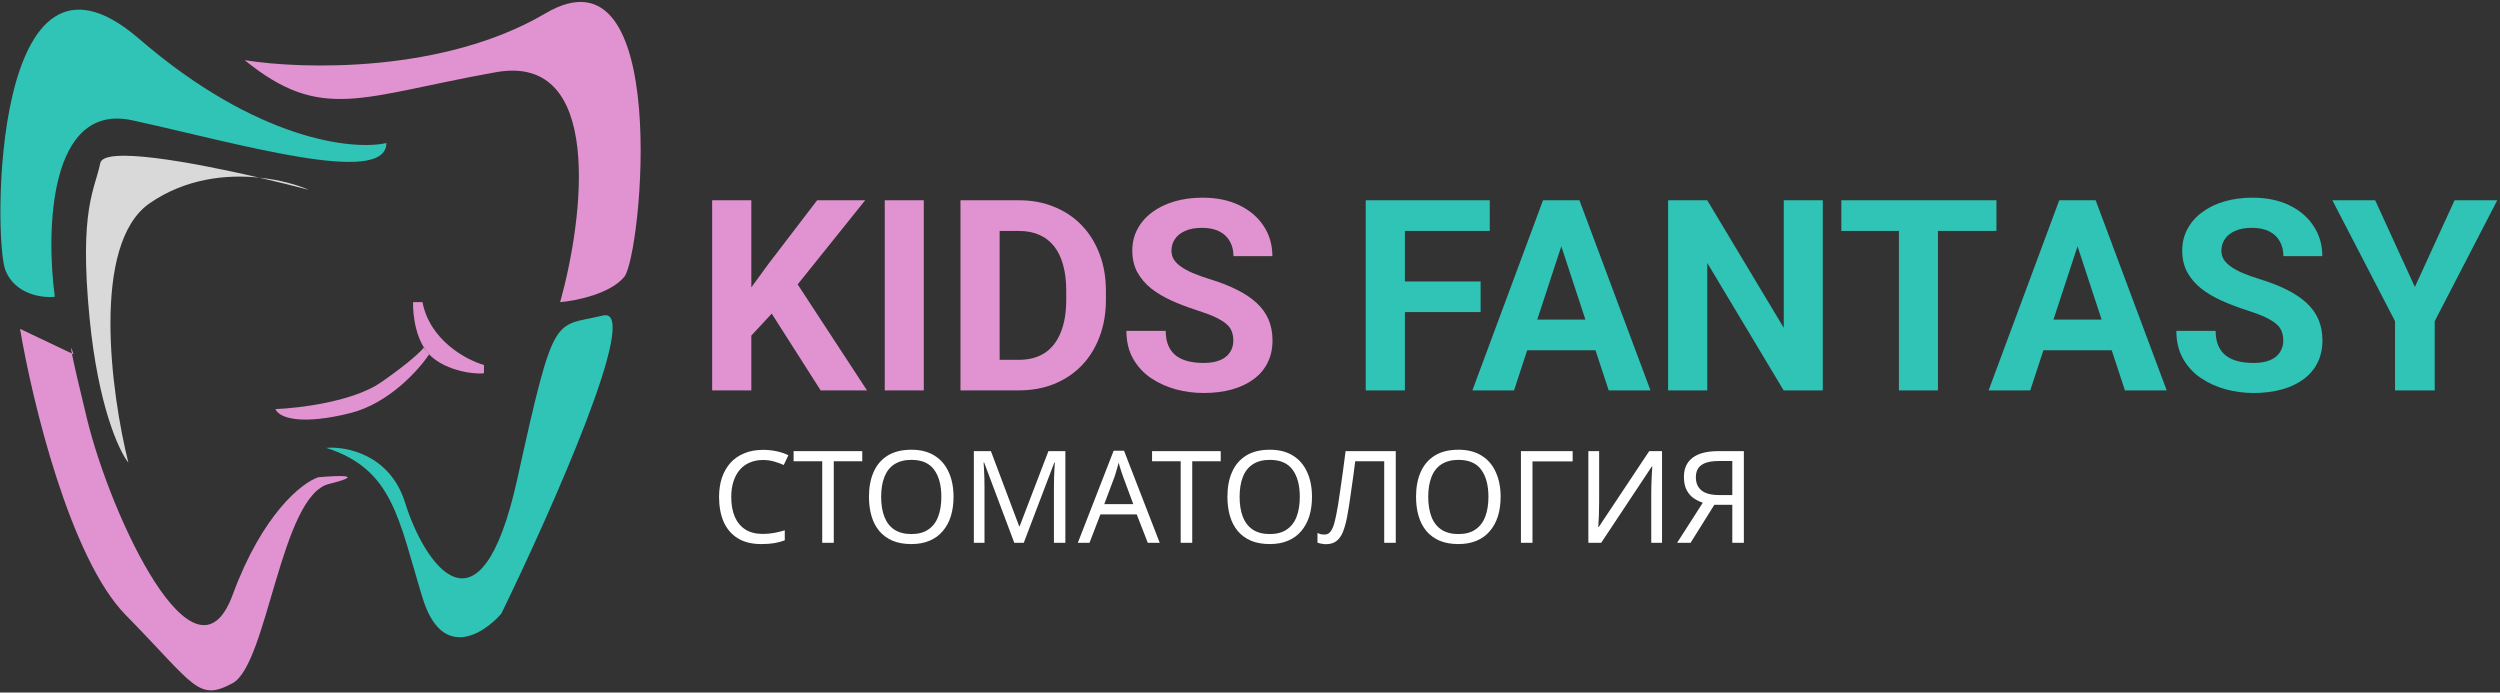 <?xml version="1.0" encoding="UTF-8"?> <svg xmlns="http://www.w3.org/2000/svg" width="935" height="259" viewBox="0 0 935 259" fill="none"><rect x="0" y="0" width="935" height="259" fill="#333333" stroke="none"/> <path d="M52 14.5C96 52.5 132 56.333 144.5 53.5C144.5 70 88.5 53.5 49.5 45C18.3 38.2 17.167 86.167 20.5 111C15.833 111.5 5.6 110.2 2 101C-2.5 89.5 -3 -33 52 14.5Z" fill="#2FC4B6"></path> <path d="M204 5C166 27.4 113.167 26 91.5 22.5C120.5 46 135 36 185.5 27C225.9 19.8 218.333 81.333 209.5 113C215.333 112.5 228.3 109.9 233.5 103.5C240 95.5 251.5 -23 204 5Z" fill="#E193D1"></path> <path d="M115.5 71C110.21 69.608 103.799 68.013 96.95 66.432C84.689 65.166 69.442 66.713 56 76C34 91.2 41.5 147 48 173C44.5 168.667 36.7 151.8 33.5 119C29.5 78 35.5 71 37.5 61C38.766 54.67 70.998 60.443 96.95 66.432C104.756 67.238 111.351 69.185 115.5 71Z" fill="#D9D9D9"></path> <path d="M47 230C26.2 208.8 12 149.833 7.5 123L26.88 132.206C26.232 128.803 26.802 130.231 27.5 132.5L26.88 132.206C27.471 135.302 29.07 142.398 32.5 156.5C41.5 193.5 73 260.5 87 222.5C98.2 192.1 113 180.5 119 178.5C126.333 177.833 137.4 177.4 123 181C105 185.5 100 248.5 87 255.5C74 262.5 73 256.5 47 230Z" fill="#E193D1"></path> <path d="M151.5 188C145.9 170 129.5 166.833 122 167.5C147 175.5 149 194 158 223.5C165.2 247.1 180.667 237.333 187.5 229.5C206.333 190.833 240.3 114.4 225.5 118C207 122.5 207.5 115.5 193.5 179C179.5 242.5 158.5 210.5 151.5 188Z" fill="#2FC4B6"></path> <path d="M142.5 143C132.1 150.2 111.833 152.667 103 153C104.5 156.5 113 159 131 154.5C145.4 150.9 156.667 138.333 160.5 132.5L158.5 130C157.5 131.333 152.9 135.8 142.5 143Z" fill="#E193D1"></path> <path d="M154.5 113H158C160.8 127.4 174.5 134.667 181 136.5V139.5C181 140 169 140 161.5 133.5C155.5 128.3 154.333 117.667 154.5 113Z" fill="#E193D1"></path> <path d="M280.996 74.906V146H266.348V74.906H280.996ZM323.574 74.906L295.4 110.014L279.141 127.494L276.504 113.627L287.49 98.588L305.605 74.906H323.574ZM306.924 146L285.977 113.139L296.816 104.057L324.258 146H306.924ZM345.498 74.906V146H330.898V74.906H345.498ZM381.045 146H365.566L365.664 134.574H381.045C384.886 134.574 388.125 133.712 390.762 131.986C393.398 130.229 395.384 127.673 396.719 124.32C398.086 120.967 398.77 116.915 398.77 112.162V108.695C398.77 105.049 398.379 101.843 397.598 99.076C396.849 96.309 395.726 93.982 394.229 92.094C392.731 90.206 390.892 88.79 388.711 87.846C386.53 86.869 384.023 86.381 381.191 86.381H365.273V74.906H381.191C385.944 74.906 390.29 75.72 394.229 77.348C398.2 78.943 401.634 81.238 404.531 84.232C407.428 87.227 409.658 90.808 411.221 94.975C412.816 99.109 413.613 103.715 413.613 108.793V112.162C413.613 117.208 412.816 121.814 411.221 125.98C409.658 130.147 407.428 133.728 404.531 136.723C401.667 139.685 398.232 141.98 394.229 143.607C390.257 145.202 385.863 146 381.045 146ZM373.867 74.906V146H359.219V74.906H373.867ZM461.27 127.396C461.27 126.127 461.074 124.988 460.684 123.979C460.326 122.937 459.642 121.993 458.633 121.146C457.624 120.268 456.208 119.405 454.385 118.559C452.562 117.712 450.202 116.833 447.305 115.922C444.082 114.88 441.022 113.708 438.125 112.406C435.26 111.104 432.721 109.59 430.508 107.865C428.327 106.107 426.602 104.073 425.332 101.762C424.095 99.451 423.477 96.765 423.477 93.705C423.477 90.743 424.128 88.057 425.43 85.648C426.732 83.207 428.555 81.124 430.898 79.398C433.242 77.641 436.009 76.29 439.199 75.346C442.422 74.402 445.954 73.93 449.795 73.93C455.036 73.93 459.609 74.874 463.516 76.762C467.422 78.65 470.449 81.238 472.598 84.525C474.779 87.813 475.869 91.573 475.869 95.805H461.318C461.318 93.721 460.879 91.898 460 90.336C459.154 88.741 457.852 87.488 456.094 86.576C454.368 85.665 452.188 85.209 449.551 85.209C447.012 85.209 444.896 85.6 443.203 86.381C441.51 87.13 440.241 88.155 439.395 89.457C438.548 90.727 438.125 92.159 438.125 93.754C438.125 94.958 438.418 96.049 439.004 97.025C439.622 98.002 440.534 98.913 441.738 99.76C442.943 100.606 444.424 101.404 446.182 102.152C447.939 102.901 449.974 103.633 452.285 104.35C456.159 105.521 459.561 106.84 462.49 108.305C465.452 109.77 467.926 111.413 469.912 113.236C471.898 115.059 473.395 117.126 474.404 119.438C475.413 121.749 475.918 124.369 475.918 127.299C475.918 130.391 475.316 133.158 474.111 135.6C472.907 138.041 471.165 140.108 468.887 141.801C466.608 143.493 463.89 144.779 460.732 145.658C457.575 146.537 454.043 146.977 450.137 146.977C446.621 146.977 443.154 146.521 439.736 145.609C436.318 144.665 433.21 143.249 430.41 141.361C427.643 139.473 425.43 137.064 423.77 134.135C422.109 131.205 421.279 127.738 421.279 123.734H435.977C435.977 125.948 436.318 127.82 437.002 129.35C437.686 130.88 438.646 132.117 439.883 133.061C441.152 134.005 442.65 134.688 444.375 135.111C446.133 135.535 448.053 135.746 450.137 135.746C452.676 135.746 454.759 135.388 456.387 134.672C458.047 133.956 459.268 132.963 460.049 131.693C460.863 130.424 461.27 128.992 461.27 127.396Z" fill="#E193D1"></path> <path d="M525.43 74.906V146H510.781V74.906H525.43ZM553.75 105.277V116.703H521.426V105.277H553.75ZM557.168 74.906V86.381H521.426V74.906H557.168ZM585.586 87.064L566.25 146H550.674L577.09 74.906H587.002L585.586 87.064ZM601.65 146L582.266 87.064L580.703 74.906H590.713L617.275 146H601.65ZM600.771 119.535V131.01H563.223V119.535H600.771ZM681.729 74.906V146H667.08L638.516 98.344V146H623.867V74.906H638.516L667.129 122.611V74.906H681.729ZM724.795 74.906V146H710.195V74.906H724.795ZM746.67 74.906V86.381H688.662V74.906H746.67ZM778.652 87.064L759.316 146H743.74L770.156 74.906H780.068L778.652 87.064ZM794.717 146L775.332 87.064L773.77 74.906H783.779L810.342 146H794.717ZM793.838 119.535V131.01H756.289V119.535H793.838ZM853.945 127.396C853.945 126.127 853.75 124.988 853.359 123.979C853.001 122.937 852.318 121.993 851.309 121.146C850.299 120.268 848.883 119.405 847.061 118.559C845.238 117.712 842.878 116.833 839.98 115.922C836.758 114.88 833.698 113.708 830.801 112.406C827.936 111.104 825.397 109.59 823.184 107.865C821.003 106.107 819.277 104.073 818.008 101.762C816.771 99.451 816.152 96.765 816.152 93.705C816.152 90.743 816.803 88.057 818.105 85.648C819.408 83.207 821.23 81.124 823.574 79.398C825.918 77.641 828.685 76.29 831.875 75.346C835.098 74.402 838.63 73.93 842.471 73.93C847.712 73.93 852.285 74.874 856.191 76.762C860.098 78.65 863.125 81.238 865.273 84.525C867.454 87.813 868.545 91.573 868.545 95.805H853.994C853.994 93.721 853.555 91.898 852.676 90.336C851.829 88.741 850.527 87.488 848.77 86.576C847.044 85.665 844.863 85.209 842.227 85.209C839.688 85.209 837.572 85.6 835.879 86.381C834.186 87.13 832.917 88.155 832.07 89.457C831.224 90.727 830.801 92.159 830.801 93.754C830.801 94.958 831.094 96.049 831.68 97.025C832.298 98.002 833.21 98.913 834.414 99.76C835.618 100.606 837.1 101.404 838.857 102.152C840.615 102.901 842.65 103.633 844.961 104.35C848.835 105.521 852.236 106.84 855.166 108.305C858.128 109.77 860.602 111.413 862.588 113.236C864.574 115.059 866.071 117.126 867.08 119.438C868.089 121.749 868.594 124.369 868.594 127.299C868.594 130.391 867.992 133.158 866.787 135.6C865.583 138.041 863.841 140.108 861.562 141.801C859.284 143.493 856.566 144.779 853.408 145.658C850.251 146.537 846.719 146.977 842.812 146.977C839.297 146.977 835.83 146.521 832.412 145.609C828.994 144.665 825.885 143.249 823.086 141.361C820.319 139.473 818.105 137.064 816.445 134.135C814.785 131.205 813.955 127.738 813.955 123.734H828.652C828.652 125.948 828.994 127.82 829.678 129.35C830.361 130.88 831.322 132.117 832.559 133.061C833.828 134.005 835.326 134.688 837.051 135.111C838.809 135.535 840.729 135.746 842.812 135.746C845.352 135.746 847.435 135.388 849.062 134.672C850.723 133.956 851.943 132.963 852.725 131.693C853.538 130.424 853.945 128.992 853.945 127.396ZM888.32 74.906L903.164 107.328L918.008 74.906H933.975L910.586 120.121V146H895.742V120.121L872.305 74.906H888.32Z" fill="#2FC4B6"></path> <path d="M285.344 172.04C283.52 172.04 281.872 172.36 280.4 173C278.928 173.608 277.68 174.52 276.656 175.736C275.632 176.92 274.848 178.376 274.304 180.104C273.76 181.8 273.488 183.72 273.488 185.864C273.488 188.68 273.92 191.128 274.784 193.208C275.68 195.288 276.992 196.888 278.72 198.008C280.48 199.128 282.672 199.688 285.296 199.688C286.8 199.688 288.224 199.56 289.568 199.304C290.912 199.048 292.224 198.728 293.504 198.344V202.088C292.224 202.568 290.896 202.92 289.52 203.144C288.176 203.368 286.56 203.48 284.672 203.48C281.184 203.48 278.272 202.76 275.936 201.32C273.6 199.88 271.84 197.832 270.656 195.176C269.504 192.52 268.928 189.4 268.928 185.816C268.928 183.224 269.28 180.856 269.984 178.712C270.72 176.568 271.776 174.712 273.152 173.144C274.56 171.576 276.288 170.376 278.336 169.544C280.384 168.68 282.736 168.248 285.392 168.248C287.152 168.248 288.848 168.424 290.48 168.776C292.112 169.128 293.568 169.624 294.848 170.264L293.12 173.912C292.064 173.432 290.88 173 289.568 172.616C288.288 172.232 286.88 172.04 285.344 172.04ZM311.832 203H307.512V172.52H296.808V168.728H322.488V172.52H311.832V203ZM356.623 185.816C356.623 188.472 356.287 190.888 355.615 193.064C354.943 195.208 353.935 197.064 352.591 198.632C351.279 200.2 349.631 201.4 347.647 202.232C345.695 203.064 343.423 203.48 340.831 203.48C338.143 203.48 335.807 203.064 333.823 202.232C331.839 201.368 330.191 200.168 328.879 198.632C327.567 197.064 326.591 195.192 325.951 193.016C325.311 190.84 324.991 188.424 324.991 185.768C324.991 182.248 325.567 179.176 326.719 176.552C327.871 173.928 329.615 171.88 331.951 170.408C334.319 168.936 337.295 168.2 340.879 168.2C344.303 168.2 347.183 168.936 349.519 170.408C351.855 171.848 353.615 173.896 354.799 176.552C356.015 179.176 356.623 182.264 356.623 185.816ZM329.551 185.816C329.551 188.696 329.951 191.176 330.751 193.256C331.551 195.336 332.783 196.936 334.447 198.056C336.143 199.176 338.271 199.736 340.831 199.736C343.423 199.736 345.535 199.176 347.167 198.056C348.831 196.936 350.063 195.336 350.863 193.256C351.663 191.176 352.062 188.696 352.062 185.816C352.062 181.496 351.167 178.12 349.375 175.688C347.583 173.224 344.751 171.992 340.879 171.992C338.287 171.992 336.143 172.552 334.447 173.672C332.783 174.76 331.551 176.344 330.751 178.424C329.951 180.472 329.551 182.936 329.551 185.816ZM379.339 203L368.059 172.952H367.867C367.931 173.592 367.979 174.408 368.011 175.4C368.075 176.392 368.123 177.48 368.155 178.664C368.187 179.816 368.203 181 368.203 182.216V203H364.219V168.728H370.603L381.163 196.808H381.355L392.107 168.728H398.443V203H394.171V181.928C394.171 180.808 394.187 179.704 394.219 178.616C394.251 177.496 394.299 176.456 394.363 175.496C394.427 174.504 394.475 173.672 394.507 173H394.315L382.891 203H379.339ZM429.269 203L425.141 192.392H411.557L407.477 203H403.109L416.501 168.584H420.389L433.733 203H429.269ZM420.005 178.184C419.909 177.928 419.749 177.464 419.525 176.792C419.301 176.12 419.077 175.432 418.853 174.728C418.661 173.992 418.501 173.432 418.373 173.048C418.213 173.688 418.037 174.344 417.845 175.016C417.685 175.656 417.509 176.248 417.317 176.792C417.157 177.336 417.013 177.8 416.885 178.184L412.997 188.552H423.845L420.005 178.184ZM445.895 203H441.575V172.52H430.871V168.728H456.551V172.52H445.895V203ZM490.685 185.816C490.685 188.472 490.349 190.888 489.677 193.064C489.005 195.208 487.997 197.064 486.653 198.632C485.341 200.2 483.693 201.4 481.709 202.232C479.757 203.064 477.485 203.48 474.893 203.48C472.205 203.48 469.869 203.064 467.885 202.232C465.901 201.368 464.253 200.168 462.941 198.632C461.629 197.064 460.653 195.192 460.013 193.016C459.373 190.84 459.053 188.424 459.053 185.768C459.053 182.248 459.629 179.176 460.781 176.552C461.933 173.928 463.677 171.88 466.013 170.408C468.381 168.936 471.357 168.2 474.941 168.2C478.365 168.2 481.245 168.936 483.581 170.408C485.917 171.848 487.677 173.896 488.861 176.552C490.077 179.176 490.685 182.264 490.685 185.816ZM463.613 185.816C463.613 188.696 464.013 191.176 464.813 193.256C465.613 195.336 466.845 196.936 468.509 198.056C470.205 199.176 472.333 199.736 474.893 199.736C477.485 199.736 479.597 199.176 481.229 198.056C482.893 196.936 484.125 195.336 484.925 193.256C485.725 191.176 486.125 188.696 486.125 185.816C486.125 181.496 485.229 178.12 483.437 175.688C481.645 173.224 478.813 171.992 474.941 171.992C472.349 171.992 470.205 172.552 468.509 173.672C466.845 174.76 465.613 176.344 464.813 178.424C464.013 180.472 463.613 182.936 463.613 185.816ZM522.016 203H517.696V172.52H506.848C506.624 174.28 506.384 176.136 506.128 178.088C505.872 180.008 505.6 181.912 505.312 183.8C505.056 185.688 504.8 187.464 504.544 189.128C504.288 190.792 504.032 192.248 503.776 193.496C503.36 195.64 502.848 197.464 502.24 198.968C501.632 200.472 500.816 201.608 499.792 202.376C498.8 203.144 497.488 203.528 495.855 203.528C495.312 203.528 494.752 203.464 494.176 203.336C493.632 203.24 493.152 203.112 492.736 202.952V199.352C493.088 199.512 493.488 199.656 493.936 199.784C494.384 199.88 494.864 199.928 495.376 199.928C496.336 199.928 497.088 199.544 497.632 198.776C498.208 197.976 498.656 197 498.976 195.848C499.296 194.664 499.568 193.496 499.792 192.344C499.984 191.416 500.208 190.184 500.464 188.648C500.72 187.08 500.992 185.256 501.28 183.176C501.6 181.096 501.92 178.84 502.24 176.408C502.592 173.944 502.928 171.384 503.248 168.728H522.016V203ZM561.232 185.816C561.232 188.472 560.896 190.888 560.224 193.064C559.552 195.208 558.544 197.064 557.2 198.632C555.888 200.2 554.24 201.4 552.256 202.232C550.304 203.064 548.032 203.48 545.44 203.48C542.752 203.48 540.416 203.064 538.432 202.232C536.448 201.368 534.8 200.168 533.488 198.632C532.176 197.064 531.2 195.192 530.56 193.016C529.92 190.84 529.6 188.424 529.6 185.768C529.6 182.248 530.176 179.176 531.328 176.552C532.48 173.928 534.224 171.88 536.56 170.408C538.928 168.936 541.904 168.2 545.488 168.2C548.912 168.2 551.792 168.936 554.128 170.408C556.464 171.848 558.224 173.896 559.408 176.552C560.624 179.176 561.232 182.264 561.232 185.816ZM534.16 185.816C534.16 188.696 534.56 191.176 535.36 193.256C536.16 195.336 537.392 196.936 539.056 198.056C540.752 199.176 542.88 199.736 545.44 199.736C548.032 199.736 550.144 199.176 551.776 198.056C553.44 196.936 554.672 195.336 555.472 193.256C556.272 191.176 556.672 188.696 556.672 185.816C556.672 181.496 555.776 178.12 553.984 175.688C552.192 173.224 549.36 171.992 545.488 171.992C542.896 171.992 540.752 172.552 539.056 173.672C537.392 174.76 536.16 176.344 535.36 178.424C534.56 180.472 534.16 182.936 534.16 185.816ZM588.172 168.728V172.568H573.148V203H568.828V168.728H588.172ZM594.048 168.728H598.08V187.544C598.08 188.344 598.064 189.224 598.032 190.184C598.032 191.112 598.016 192.04 597.984 192.968C597.952 193.896 597.904 194.728 597.84 195.464C597.808 196.168 597.776 196.712 597.744 197.096H597.936L616.8 168.728H621.6V203H617.568V184.376C617.568 183.512 617.584 182.584 617.616 181.592C617.648 180.568 617.68 179.592 617.712 178.664C617.776 177.704 617.824 176.856 617.856 176.12C617.888 175.384 617.92 174.84 617.952 174.488H617.76L598.848 203H594.048V168.728ZM641.164 188.792L632.284 203H627.244L636.844 188.024C635.628 187.608 634.476 187.032 633.388 186.296C632.332 185.56 631.468 184.552 630.796 183.272C630.124 181.992 629.788 180.344 629.788 178.328C629.788 175.224 630.86 172.856 633.004 171.224C635.148 169.56 638.348 168.728 642.604 168.728H652.204V203H647.884V188.792H641.164ZM642.7 172.424C640.876 172.424 639.34 172.632 638.092 173.048C636.844 173.464 635.884 174.12 635.212 175.016C634.572 175.912 634.252 177.08 634.252 178.52C634.252 180.632 634.956 182.264 636.364 183.416C637.772 184.568 639.948 185.144 642.892 185.144H647.884V172.424H642.7Z" fill="white"></path> </svg> 